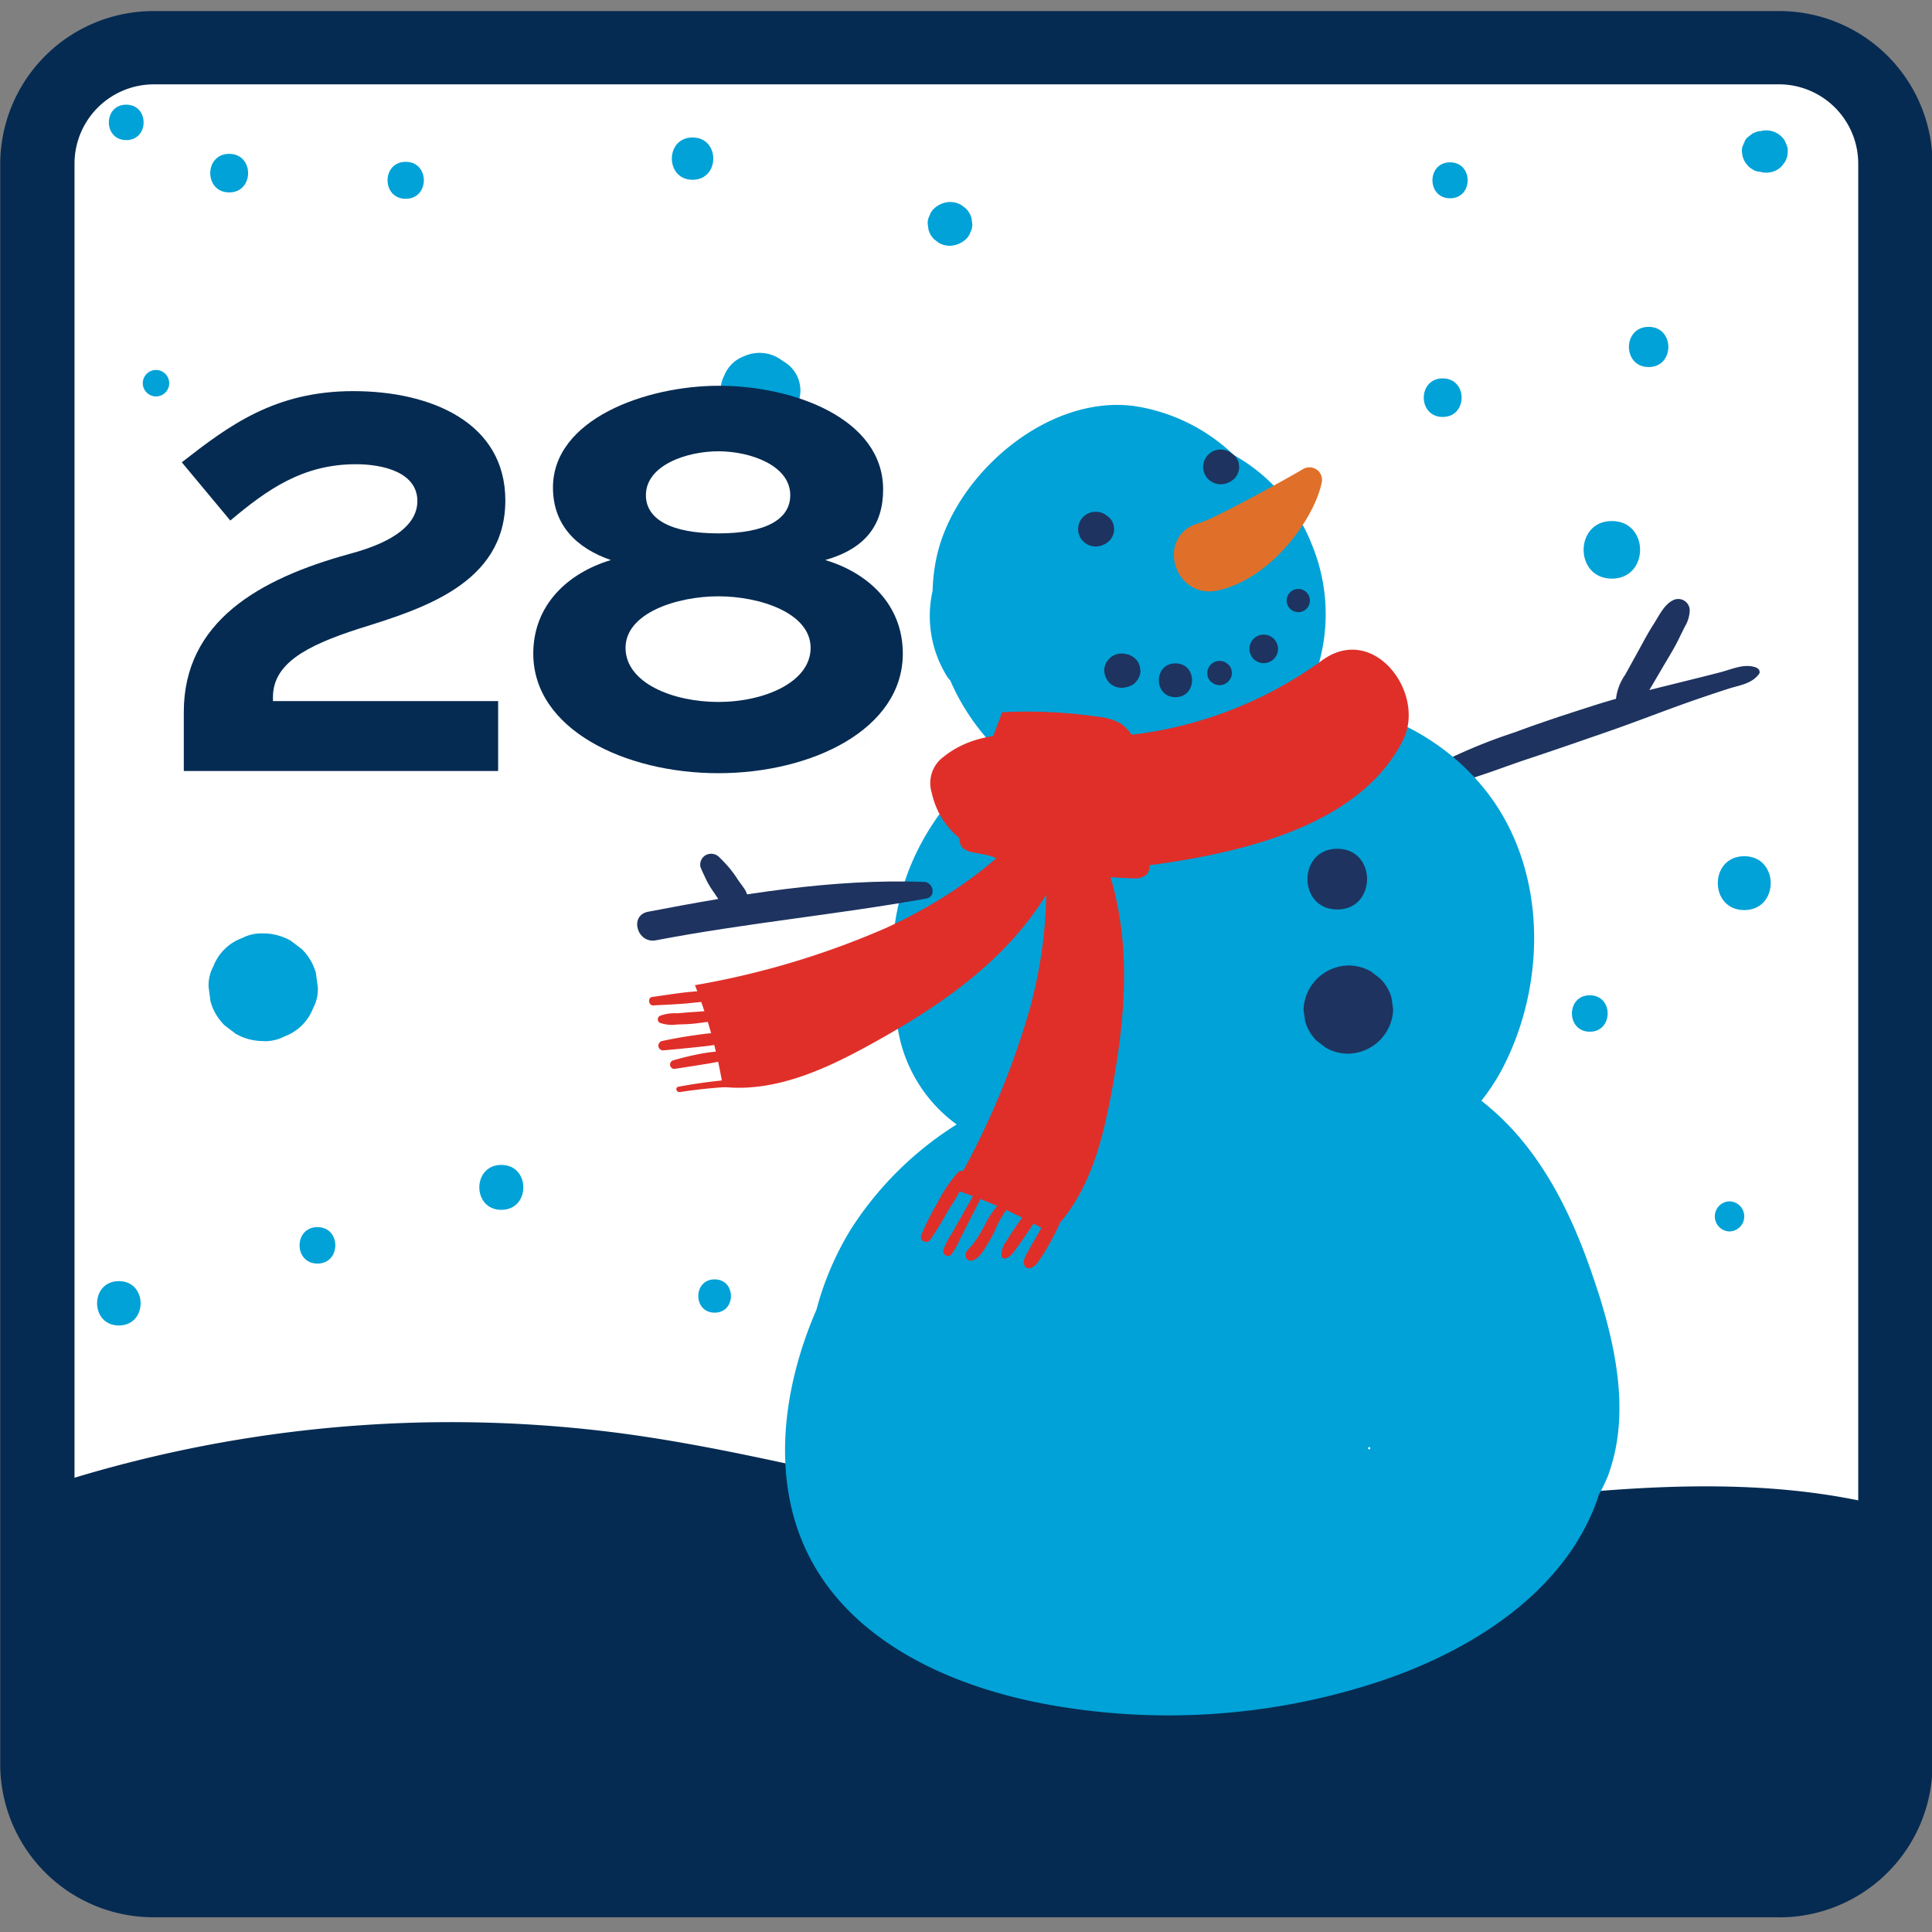 <svg id="_38" data-name="38" xmlns="http://www.w3.org/2000/svg" xmlns:xlink="http://www.w3.org/1999/xlink" width="260.05" height="260.09" viewBox="0 0 260.05 260.09">
  <rect x="0" y="0" width="260.05" height="260.09" fill="#808080" stroke="none"/>
  <defs>
    <clipPath id="clip-path">
      <rect id="Rectangle_1322" data-name="Rectangle 1322" width="260.05" height="260.09" fill="none"/>
    </clipPath>
    <clipPath id="clip-path-2">
      <rect id="Rectangle_1323" data-name="Rectangle 1323" width="246.01" height="234.39" fill="none"/>
    </clipPath>
  </defs>
  <g id="CARD07">
    <g id="Group_436">
      <g id="Group_1303" data-name="Group 1303" clip-path="url(#clip-path)">
        <g id="Group_435" transform="translate(0.03 1.49)">
          <g id="Path_909">
            <path id="Path_4765" data-name="Path 4765" d="M239.38,253.223H20.77A15.639,15.639,0,0,1,5.03,237.695V22.038A15.639,15.639,0,0,1,20.77,6.51H239.38a15.639,15.639,0,0,1,15.74,15.528h0V237.7a15.639,15.639,0,0,1-15.74,15.528h0" transform="translate(-0.03 -1.577)" fill="#fff"/>
            <path id="Path_4766" data-name="Path 4766" d="M239.38,258.088H20.77A20.627,20.627,0,0,1,.03,237.627V21.971A20.633,20.633,0,0,1,20.77,1.51H239.38a20.62,20.62,0,0,1,20.74,20.461V237.637A20.62,20.62,0,0,1,239.38,258.1ZM20.77,11.375a10.683,10.683,0,0,0-10.74,10.6V237.637a10.683,10.683,0,0,0,10.74,10.6H239.38a10.683,10.683,0,0,0,10.74-10.6V21.971a10.683,10.683,0,0,0-10.74-10.6Z" transform="translate(-0.03 -1.51)" fill="#062b52"/>
          </g>
        </g>
      </g>
    </g>
    <g id="Group_530" transform="translate(6.13 14.09)">
      <g id="Group_1304" data-name="Group 1304" clip-path="url(#clip-path-2)">
        <g id="Group_529" transform="translate(0)">
          <g id="Path_1010" transform="translate(186.177 75.551)">
            <path id="Path_4767" data-name="Path 4767" d="M194.15,106.935c3.96-.808,7.76-2.394,11.59-3.664,3.6-1.192,7.19-2.443,10.77-3.684s7.13-2.64,10.72-3.911q2.685-.946,5.4-1.822c1.54-.493,3.12-.65,4.12-1.97.26-.345-.04-.759-.37-.887-1.55-.6-3.25.227-4.8.63-1.97.512-3.94.995-5.92,1.487-3.67.916-7.38,1.793-10.99,2.945s-7.23,2.325-10.78,3.655a71.673,71.673,0,0,0-10.9,4.571,1.451,1.451,0,0,0-.45,2.019,1.507,1.507,0,0,0,1.59.64" transform="translate(-192.307 -90.785)" fill="#1e335f"/>
          </g>
          <g id="Path_1011" transform="translate(230.59 75.969)">
            <path id="Path_4768" data-name="Path 4768" d="M236.76,91.289s.04-.02.04-.039a.04.04,0,1,0-.04.039" transform="translate(-236.72 -91.21)" fill="#03532e"/>
          </g>
          <g id="Path_1012" transform="translate(211.34 66.542)">
            <path id="Path_4769" data-name="Path 4769" d="M219.31,96.889A6.8,6.8,0,0,0,222,93.9l2.01-3.428c.65-1.1,1.33-2.2,1.9-3.349l.85-1.734a4.452,4.452,0,0,0,.68-2.266,1.539,1.539,0,0,0-1.58-1.487,1.467,1.467,0,0,0-.71.187c-1.2.611-1.87,2.128-2.58,3.211-.72,1.113-1.33,2.285-1.97,3.448l-1.86,3.369a7,7,0,0,0-1.27,3.97,1.234,1.234,0,0,0,1.28,1.192,1.289,1.289,0,0,0,.57-.148" transform="translate(-217.47 -81.64)" fill="#1e335f"/>
          </g>
          <g id="Path_1013" transform="translate(0 177.333)">
            <path id="Path_4770" data-name="Path 4770" d="M252.14,251.166V205.074c-30.62-7.053-64.55,4.334-96.89,2.995-24.19-1-47.45-9.21-71.44-12.432a175.343,175.343,0,0,0-77.68,7.181v48.348H252.14Z" transform="translate(-6.13 -194.109)" fill="#062b52"/>
          </g>
          <g id="Path_1014" transform="translate(99.538 40.413)">
            <path id="Path_4771" data-name="Path 4771" d="M215.05,174.364c-2.58-8.068-6.07-16.067-11.94-22.233a36.214,36.214,0,0,0-3.72-3.359,27.387,27.387,0,0,0,2.95-4.551c6.04-11.8,5.84-27.425-2.87-37.827-6.07-7.25-14.8-11-23.86-11.7a24.465,24.465,0,0,0,.99-20.726,23.725,23.725,0,0,0-10.52-12.1,24.645,24.645,0,0,0-13.33-6.59c-11.76-1.625-24.12,9.2-26.62,20.056a24.227,24.227,0,0,0-.6,4.8,15.414,15.414,0,0,0,2.01,11.634,5.476,5.476,0,0,0,.37.443,29.9,29.9,0,0,0,6.72,9.673c-6.41,4.886-11.35,11.506-13.34,19.061a31.727,31.727,0,0,0-.66,13.909,19.821,19.821,0,0,0,8.14,17.111,45.669,45.669,0,0,0-14.24,14.106,40.377,40.377,0,0,0-4.63,10.816c-4.77,11-6.28,23.888-.44,34.241,6.1,10.826,18.76,16.49,31.1,18.825a90.556,90.556,0,0,0,44.99-2.975c12.7-4.2,25.23-12.245,29.53-24.755.04-.128.06-.256.1-.374a24.77,24.77,0,0,0,1.19-2.423c3.04-7.989,1.29-16.934-1.31-25.07" transform="translate(-105.668 -55.115)" fill="#00a2d7"/>
          </g>
          <g id="Path_1015" transform="translate(151.876 48.813)">
            <path id="Path_4772" data-name="Path 4772" d="M163.93,80.209c7.23-1.566,13-9.723,13.97-14.5a1.673,1.673,0,0,0-1.25-2.019,1.72,1.72,0,0,0-1.21.158c-1.63.985-11.85,6.689-14.04,7.3-5.94,1.655-3.44,10.353,2.54,9.063" transform="translate(-158.006 -63.642)" fill="#e07029"/>
          </g>
          <g id="Path_1016" transform="translate(155.817 46.415)">
            <path id="Path_4773" data-name="Path 4773" d="M165.53,65.594l.09-.069a3.558,3.558,0,0,0,.53-.4,2.382,2.382,0,0,0,.65-1.556l-.08-.591a2.257,2.257,0,0,0-.57-.975,1.3,1.3,0,0,0-.23-.177l-.24-.177h-.02l-.05-.049-.09-.069a2.425,2.425,0,0,0-2.4,0,2.37,2.37,0,0,0-.85.837,2.328,2.328,0,0,0,0,2.364,2.37,2.37,0,0,0,.85.837,2.425,2.425,0,0,0,2.4,0" transform="translate(-161.947 -61.207)" fill="#1e335f"/>
          </g>
          <g id="Path_1017" transform="translate(138.987 54.788)">
            <path id="Path_4774" data-name="Path 4774" d="M148.7,74.094l.09-.069a3.558,3.558,0,0,0,.53-.4,2.382,2.382,0,0,0,.65-1.556l-.08-.591a2.257,2.257,0,0,0-.57-.975,1.3,1.3,0,0,0-.23-.177l-.24-.177h-.02l-.05-.049-.09-.069a2.425,2.425,0,0,0-2.4,0,2.37,2.37,0,0,0-.85.837,2.328,2.328,0,0,0,0,2.364,2.37,2.37,0,0,0,.85.837,2.425,2.425,0,0,0,2.4,0" transform="translate(-145.117 -69.707)" fill="#1e335f"/>
          </g>
          <g id="Path_1018" transform="translate(142.5 73.873)">
            <path id="Path_4775" data-name="Path 4775" d="M151.59,93.611l.21-.03.55-.227a1.772,1.772,0,0,0,.65-.591,1.132,1.132,0,0,0,.3-.5,1.768,1.768,0,0,0,.2-.877l-.08-.6-.23-.542a2.557,2.557,0,0,0-1.38-1.044l-.21-.03a2.349,2.349,0,0,0-2.28.591l-.37.463a2.288,2.288,0,0,0-.32,1.162,2.575,2.575,0,0,0,.69,1.635,2.349,2.349,0,0,0,2.28.591" transform="translate(-148.63 -89.082)" fill="#1e335f"/>
          </g>
          <g id="Path_1019" transform="translate(149.855 75.201)">
            <path id="Path_4776" data-name="Path 4776" d="M158.22,94.981c2.97,0,2.98-4.551,0-4.551s-2.98,4.551,0,4.551" transform="translate(-155.985 -90.43)" fill="#1e335f"/>
          </g>
          <g id="Path_1020" transform="translate(156.36 74.866)">
            <path id="Path_4777" data-name="Path 4777" d="M164.16,93.36a1.683,1.683,0,0,0,1.66-1.635l-.06-.433a1.568,1.568,0,0,0-.43-.719l-.34-.256a1.65,1.65,0,0,0-.84-.227,1.683,1.683,0,0,0-1.66,1.635l.06.433a1.568,1.568,0,0,0,.43.719l.34.256a1.65,1.65,0,0,0,.84.227" transform="translate(-162.49 -90.09)" fill="#1e335f"/>
          </g>
          <g id="Path_1021" transform="translate(162.088 71.33)">
            <path id="Path_4778" data-name="Path 4778" d="M170.1,90.342a1.921,1.921,0,0,0,0-3.842,1.921,1.921,0,0,0,0,3.842" transform="translate(-168.218 -86.5)" fill="#1e335f"/>
          </g>
          <g id="Path_1022" transform="translate(167.059 65.183)">
            <path id="Path_4779" data-name="Path 4779" d="M174.72,83.383a1.562,1.562,0,1,0-1.53-1.507,1.573,1.573,0,0,0,1.53,1.507" transform="translate(-173.189 -80.26)" fill="#1e335f"/>
          </g>
          <g id="Path_1023" transform="translate(169.857 100.153)">
            <path id="Path_4780" data-name="Path 4780" d="M180,123.936c5.34,0,5.35-8.176,0-8.176s-5.35,8.176,0,8.176" transform="translate(-175.987 -115.76)" fill="#1e335f"/>
          </g>
          <g id="Path_1024" transform="translate(169.33 115.865)">
            <path id="Path_4781" data-name="Path 4781" d="M181.49,143.58a6.159,6.159,0,0,0,6.03-5.94c-.07-.522-.14-1.054-.22-1.576a5.914,5.914,0,0,0-1.55-2.62l-1.22-.926a6.072,6.072,0,0,0-3.04-.808,6.159,6.159,0,0,0-6.03,5.94c.07.522.14,1.054.22,1.576a5.914,5.914,0,0,0,1.55,2.62l1.22.926a6.072,6.072,0,0,0,3.04.808" transform="translate(-175.46 -131.71)" fill="#1e335f"/>
          </g>
          <g id="Path_1025" transform="translate(119.084 73.357)">
            <path id="Path_4782" data-name="Path 4782" d="M125.38,107.68c2.64,12.412,21.78,11.033,31.27,9.624,11.51-1.714,26.57-5.379,32.19-16.559,3.16-6.285-3.92-15.85-10.9-10.737a54.453,54.453,0,0,1-28.11,10.235c-7.99.64-16.87-2.532-23.31,3.142a4.4,4.4,0,0,0-1.15,4.285" transform="translate(-125.214 -88.558)" fill="#e02f29"/>
          </g>
          <g id="Path_1026" transform="translate(87.41 93.63)">
            <path id="Path_4783" data-name="Path 4783" d="M140.53,110.253c-5.52,7-13.06,12.294-21.22,16.047a111.338,111.338,0,0,1-25.77,7.723,65.31,65.31,0,0,1,3.76,13.693c6.94.759,13.69-2.315,19.79-5.674,6.13-3.369,12.1-7.142,17.1-12s9.01-10.875,10.59-17.613a3.422,3.422,0,0,0-.16-2.679c-.52-.768-1.96-.867-2.25.01" transform="translate(-93.54 -109.138)" fill="#e02f29"/>
          </g>
          <g id="Path_1027" transform="translate(122.13 91.744)">
            <path id="Path_4784" data-name="Path 4784" d="M139.68,110.648c1.95,8.659,1.26,17.751-1.01,26.331a107.946,107.946,0,0,1-10.41,24.469,67.555,67.555,0,0,1,13.1,5.891c5.03-4.778,6.93-11.86,8.2-18.628,1.28-6.8,2.14-13.732,1.54-20.628s-2.74-13.771-7-19.268a3.507,3.507,0,0,0-2.19-1.586c-.93-.1-1.93.936-1.42,1.714" transform="translate(-128.26 -107.223)" fill="#e02f29"/>
          </g>
          <g id="Path_1028" transform="translate(123.015 81.692)">
            <path id="Path_4785" data-name="Path 4785" d="M134.89,97.109c-2.21,5.95-3.76,9.565-5.51,15.643-.26.916-.46,2.039.29,2.689a3.125,3.125,0,0,0,1.49.561l11.69,2.266a47.7,47.7,0,0,0,9.74,1.192,2.368,2.368,0,0,0,1.79-.552,1.952,1.952,0,0,0,.35-1.281c.2-5.369.38-10.885-1.64-15.929a6.134,6.134,0,0,0-2.25-3.083,7.86,7.86,0,0,0-3.06-.906,65.706,65.706,0,0,0-12.9-.6" transform="translate(-129.145 -97.019)" fill="#e02f29"/>
          </g>
          <g id="Path_1029" transform="translate(81.238 119.115)">
            <path id="Path_4786" data-name="Path 4786" d="M87.93,137.138c1.77-.108,3.56-.158,5.33-.355.85-.089,1.71-.167,2.56-.305.45-.079.9-.148,1.36-.227a1.658,1.658,0,0,0,1.09-.424.377.377,0,0,0,0-.522c-.6-.483-1.71-.236-2.43-.217-.89.03-1.78.118-2.66.2-1.8.158-3.6.463-5.39.709-.66.089-.5,1.182.16,1.143" transform="translate(-87.368 -135.009)" fill="#e02f29"/>
          </g>
          <g id="Path_1030" transform="translate(82.41 121.921)">
            <path id="Path_4787" data-name="Path 4787" d="M88.81,139.515a4.883,4.883,0,0,0,2.35.227c.79-.02,1.59-.039,2.38-.128.75-.089,1.51-.177,2.25-.315.45-.089,1.76-.246,1.73-.906-.03-.709-1.32-.512-1.77-.5-.74.03-1.48.118-2.21.158-.79.039-1.59.128-2.38.187a5.779,5.779,0,0,0-2.35.345.542.542,0,0,0-.19.749.571.571,0,0,0,.19.187" transform="translate(-88.54 -137.857)" fill="#e02f29"/>
          </g>
          <g id="Path_1031" transform="translate(82.493 124.778)">
            <path id="Path_4788" data-name="Path 4788" d="M89.25,143.272c1.9-.167,3.78-.355,5.67-.561.91-.1,1.82-.266,2.73-.4.48-.069.98-.118,1.46-.217a1.96,1.96,0,0,0,1.14-.473.377.377,0,0,0,0-.522c-.61-.532-1.83-.286-2.59-.246-.95.049-1.9.079-2.84.2-1.93.246-3.83.552-5.74.965a.644.644,0,0,0,.17,1.261" transform="translate(-88.622 -140.757)" fill="#e02f29"/>
          </g>
          <g id="Path_1032" transform="translate(84.052 127.357)">
            <path id="Path_4789" data-name="Path 4789" d="M90.91,145.784q1.98-.3,3.96-.621c.63-.1,1.26-.207,1.89-.345.57-.118,1.44-.177,1.84-.64a.38.38,0,0,0-.01-.532c-.02-.02-.04-.03-.06-.049a3.2,3.2,0,0,0-1.95-.138,20.444,20.444,0,0,0-2.03.266,36.476,36.476,0,0,0-3.95.936.584.584,0,0,0,.32,1.123" transform="translate(-90.182 -143.376)" fill="#e02f29"/>
          </g>
          <g id="Path_1033" transform="translate(84.908 131.128)">
            <path id="Path_4790" data-name="Path 4790" d="M91.5,148.983c1.58-.246,3.17-.433,4.77-.571.77-.069,1.54-.1,2.32-.167.67-.049,1.63.069,2.19-.355a.267.267,0,0,0,.09-.364.256.256,0,0,0-.09-.089c-.6-.394-1.59-.177-2.28-.138-.8.049-1.61.148-2.4.236-1.61.187-3.2.433-4.79.729-.48.089-.27.778.2.709" transform="translate(-91.038 -147.204)" fill="#e02f29"/>
          </g>
          <g id="Path_1034" transform="translate(117.826 143.504)">
            <path id="Path_4791" data-name="Path 4791" d="M128.96,159.957a19.326,19.326,0,0,0-2.77,4.108,31.676,31.676,0,0,0-2.21,4.433.658.658,0,0,0,.4.788.7.7,0,0,0,.85-.276c.93-1.32,1.73-2.739,2.54-4.137a26.078,26.078,0,0,0,2.32-4.275.666.666,0,0,0-.5-.808.654.654,0,0,0-.63.167" transform="translate(-123.956 -159.767)" fill="#e02f29"/>
          </g>
          <g id="Path_1035" transform="translate(120.821 145.377)">
            <path id="Path_4792" data-name="Path 4792" d="M131.69,161.916l-2.41,4.256-1.18,2.088a9.816,9.816,0,0,0-1.13,2.207c-.15.571.63,1.093,1.06.611A9.729,9.729,0,0,0,129.21,169l1.13-2.216,2.22-4.364c.29-.571-.55-1.064-.87-.5" transform="translate(-126.951 -161.669)" fill="#e02f29"/>
          </g>
          <g id="Path_1036" transform="translate(123.838 146.67)">
            <path id="Path_4793" data-name="Path 4793" d="M135.73,163.079a11.643,11.643,0,0,0-3.06,3.822c-.38.7-.76,1.409-1.2,2.069a8.367,8.367,0,0,1-.68.916c-.27.315-.74.7-.81,1.123a.723.723,0,0,0,.7.906c.89-.069,1.54-1.123,1.98-1.8a22.26,22.26,0,0,0,1.19-2.128,14.563,14.563,0,0,1,2.52-4.068c.43-.414-.16-1.212-.66-.837" transform="translate(-129.968 -162.981)" fill="#e02f29"/>
          </g>
          <g id="Path_1037" transform="translate(128.668 147.253)">
            <path id="Path_4794" data-name="Path 4794" d="M139.23,163.935q-1.35,1.729-2.59,3.527c-.41.591-.79,1.192-1.16,1.813a3.036,3.036,0,0,0-.68,2.039.429.429,0,0,0,.52.3c.69-.148,1.18-.916,1.56-1.448.44-.6.87-1.2,1.28-1.813q1.215-1.817,2.4-3.645a.75.75,0,0,0-.28-1.034.794.794,0,0,0-1.05.276" transform="translate(-134.798 -163.574)" fill="#e02f29"/>
          </g>
          <g id="Path_1038" transform="translate(131.679 148.635)">
            <path id="Path_4795" data-name="Path 4795" d="M141.47,165.384c-.4.552-.71,1.162-1.05,1.744-.33.552-.64,1.1-.96,1.655s-.65,1.1-.95,1.665c-.31.6-.89,1.369-.64,2.059a.641.641,0,0,0,.61.453,1.453,1.453,0,0,0,.98-.532,8.521,8.521,0,0,0,.67-.906c.39-.562.73-1.153,1.07-1.744s.65-1.192.95-1.813A15.508,15.508,0,0,0,143,166a.814.814,0,0,0-.48-.965.854.854,0,0,0-1.04.335" transform="translate(-137.809 -164.976)" fill="#e02f29"/>
          </g>
          <g id="Path_1039" transform="translate(79.634 104.554)">
            <path id="Path_4796" data-name="Path 4796" d="M124.4,120.289c-12.47-.453-24.96,1.684-37.18,4.019-2.55.493-1.47,4.325,1.07,3.842,12.08-2.315,24.32-3.448,36.41-5.625,1.33-.236.95-2.187-.31-2.236" transform="translate(-85.764 -120.228)" fill="#1e335f"/>
          </g>
          <g id="Path_1040" transform="translate(88.121 100.829)">
            <path id="Path_4797" data-name="Path 4797" d="M100.92,123.434a6.611,6.611,0,0,0-.56-2.01c-.31-.522-.71-1-1.05-1.507a15.783,15.783,0,0,0-1.29-1.744c-.4-.443-.82-.9-1.25-1.31a1.528,1.528,0,0,0-1.79-.227,1.462,1.462,0,0,0-.68,1.635c.26.64.58,1.271.87,1.9a13.117,13.117,0,0,0,1.01,1.6c.37.552.72,1.133,1.13,1.655a7.068,7.068,0,0,0,1.79,1.359,1.231,1.231,0,0,0,1.8-1.369" transform="translate(-94.251 -116.446)" fill="#1e335f"/>
          </g>
          <g id="Path_1041" transform="translate(21.943 111.546)">
            <path id="Path_4798" data-name="Path 4798" d="M35.43,141.83a5.639,5.639,0,0,0,2.83-.621,6.564,6.564,0,0,0,3.89-3.832,5.334,5.334,0,0,0,.63-2.8c-.09-.64-.18-1.281-.26-1.931a7.237,7.237,0,0,0-1.89-3.2l-1.49-1.133a7.435,7.435,0,0,0-3.71-.985,5.639,5.639,0,0,0-2.83.621,6.564,6.564,0,0,0-3.89,3.832,5.321,5.321,0,0,0-.63,2.788c.09.64.17,1.281.26,1.931a7.237,7.237,0,0,0,1.89,3.2l1.49,1.133a7.435,7.435,0,0,0,3.71.985" transform="translate(-28.073 -127.325)" fill="#00a2d7"/>
          </g>
          <g id="Path_1042" transform="translate(58.388 142.709)">
            <path id="Path_4799" data-name="Path 4799" d="M67.48,165.008c3.95,0,3.95-6.048,0-6.048s-3.95,6.048,0,6.048" transform="translate(-64.518 -158.96)" fill="#00a2d7"/>
          </g>
          <g id="Path_1043" transform="translate(34.193 151.082)">
            <path id="Path_4800" data-name="Path 4800" d="M42.73,172.366c3.2,0,3.21-4.906,0-4.906s-3.21,4.906,0,4.906" transform="translate(-40.323 -167.46)" fill="#00a2d7"/>
          </g>
          <g id="Path_1044" transform="translate(90.886 33.408)">
            <path id="Path_4801" data-name="Path 4801" d="M105.45,49.133l-.58-.256,2.26,2.906a2.861,2.861,0,0,0-.53-1.271l-.8-1.024a5.027,5.027,0,0,0-5.62-1.044,4.59,4.59,0,0,0-2.72,2.679,3.782,3.782,0,0,0-.44,1.95l.18,1.35a5.068,5.068,0,0,0,1.32,2.236l1.04.788a5.233,5.233,0,0,0,2.6.69l1.37-.177a5.723,5.723,0,0,0,3.07-2.325,2.815,2.815,0,0,0,.53-1.271l-2.26,2.9.58-.256a4.522,4.522,0,0,0,0-7.861" transform="translate(-97.016 -48.004)" fill="#00a2d7"/>
          </g>
          <g id="Path_1045" transform="translate(84.3 4.413)">
            <path id="Path_4802" data-name="Path 4802" d="M93.22,24.264c3.72,0,3.72-5.694,0-5.694s-3.72,5.694,0,5.694" transform="translate(-90.43 -18.57)" fill="#00a2d7"/>
          </g>
          <g id="Path_1046" transform="translate(22.17 6.62)">
            <path id="Path_4803" data-name="Path 4803" d="M30.85,26c3.39,0,3.4-5.191,0-5.191S27.45,26,30.85,26" transform="translate(-28.3 -20.81)" fill="#00a2d7"/>
          </g>
          <g id="Path_1047" transform="translate(108.77 84.165)">
            <path id="Path_4804" data-name="Path 4804" d="M115.99,101.737a1.1,1.1,0,1,0-1.09-1.074,1.116,1.116,0,0,0,1.09,1.074" transform="translate(-114.9 -99.53)" fill="#fffeff"/>
          </g>
          <g id="Path_1048" transform="translate(118.737 13.092)">
            <path id="Path_4805" data-name="Path 4805" d="M127.87,33.281a3.314,3.314,0,0,0,2.12-.867,2.152,2.152,0,0,0,.62-.946,2.128,2.128,0,0,0,.26-1.133l-.11-.788a2.889,2.889,0,0,0-.77-1.3l-.61-.463a3.013,3.013,0,0,0-1.51-.4,3.314,3.314,0,0,0-2.12.867,2.152,2.152,0,0,0-.62.946,2.128,2.128,0,0,0-.26,1.133l.11.788a2.889,2.889,0,0,0,.77,1.3l.61.463a3.013,3.013,0,0,0,1.51.4" transform="translate(-124.867 -27.38)" fill="#00a2d7"/>
          </g>
          <g id="Path_1049" transform="translate(186.68 7.762)">
            <path id="Path_4806" data-name="Path 4806" d="M195.18,26.807c3.16,0,3.16-4.837,0-4.837s-3.16,4.837,0,4.837" transform="translate(-192.81 -21.97)" fill="#00a2d7"/>
          </g>
          <g id="Path_1050" transform="translate(185.51 36.842)">
            <path id="Path_4807" data-name="Path 4807" d="M194.19,56.681c3.39,0,3.4-5.191,0-5.191s-3.4,5.191,0,5.191" transform="translate(-191.64 -51.49)" fill="#00a2d7"/>
          </g>
          <g id="Path_1051" transform="translate(213.125 29.907)">
            <path id="Path_4808" data-name="Path 4808" d="M221.91,49.858c3.53,0,3.54-5.408,0-5.408s-3.54,5.408,0,5.408" transform="translate(-219.255 -44.45)" fill="#00a2d7"/>
          </g>
          <g id="Path_1052" transform="translate(207.027 56.041)">
            <path id="Path_4809" data-name="Path 4809" d="M216.96,78.733c5.06,0,5.07-7.753,0-7.753s-5.07,7.753,0,7.753" transform="translate(-213.158 -70.98)" fill="#00a2d7"/>
          </g>
          <g id="Path_1053" transform="translate(228.327 3.453)">
            <path id="Path_4810" data-name="Path 4810" d="M236.98,17.689l-.39.059a1.21,1.21,0,0,0-.37.148,1.1,1.1,0,0,0-.35.148l-.57.433a1.523,1.523,0,0,0-.46.6l-.02.049v.02a1.784,1.784,0,0,0-.14.315,1.864,1.864,0,0,0-.22.975l.09.68c.08.207.17.414.26.611a.03.03,0,0,0,.01.02l.02.049a1.963,1.963,0,0,0,.24.325,2.174,2.174,0,0,0,.79.709h.01a1.569,1.569,0,0,0,.7.3l.4.059a2.9,2.9,0,0,0,2.81-.729l.45-.581a2.685,2.685,0,0,0,.39-1.438,2.075,2.075,0,0,0-.25-1.093,2.105,2.105,0,0,0-.6-.916,2.918,2.918,0,0,0-2.81-.729" transform="translate(-234.457 -17.595)" fill="#00a2d7"/>
          </g>
          <g id="Path_1054" transform="translate(225.087 101.158)">
            <path id="Path_4811" data-name="Path 4811" d="M234.78,124.03c4.74,0,4.75-7.25,0-7.25s-4.75,7.25,0,7.25" transform="translate(-231.217 -116.78)" fill="#00a2d7"/>
          </g>
          <g id="Path_1055" transform="translate(205.453 119.874)">
            <path id="Path_4812" data-name="Path 4812" d="M213.99,140.686c3.2,0,3.21-4.906,0-4.906s-3.21,4.906,0,4.906" transform="translate(-211.583 -135.78)" fill="#00a2d7"/>
          </g>
          <g id="Path_1056" transform="translate(224.682 147.614)">
            <path id="Path_4813" data-name="Path 4813" d="M232.8,167.989a2.025,2.025,0,0,0,0-4.049,2.025,2.025,0,0,0,0,4.049" transform="translate(-230.813 -163.94)" fill="#00a2d7"/>
          </g>
          <g id="Path_1057" transform="translate(39.029 63.232)">
            <path id="Path_4814" data-name="Path 4814" d="M46.69,81.4A1.562,1.562,0,1,0,45.16,79.9,1.573,1.573,0,0,0,46.69,81.4" transform="translate(-45.159 -78.28)" fill="#00a2d7"/>
          </g>
          <g id="Path_1058" transform="translate(13.089 35.709)">
            <path id="Path_4815" data-name="Path 4815" d="M20.95,53.9a1.779,1.779,0,1,0-1.73-1.7,1.787,1.787,0,0,0,1.73,1.7" transform="translate(-19.219 -50.34)" fill="#00a2d7"/>
          </g>
          <g id="Path_1059" transform="translate(46.035 7.693)">
            <path id="Path_4816" data-name="Path 4816" d="M54.61,26.875c3.25,0,3.26-4.975,0-4.975s-3.26,4.975,0,4.975" transform="translate(-52.165 -21.9)" fill="#00a2d7"/>
          </g>
          <g id="Path_1060" transform="translate(8.52)">
            <path id="Path_4817" data-name="Path 4817" d="M16.99,18.858c3.12,0,3.12-4.768,0-4.768s-3.12,4.768,0,4.768" transform="translate(-14.65 -14.09)" fill="#00a2d7"/>
          </g>
          <g id="Path_1061" transform="translate(6.938 158.352)">
            <path id="Path_4818" data-name="Path 4818" d="M16,180.81c3.9,0,3.91-5.97,0-5.97s-3.91,5.97,0,5.97" transform="translate(-13.068 -174.84)" fill="#00a2d7"/>
          </g>
          <g id="Path_1062" transform="translate(87.863 158.115)">
            <path id="Path_4819" data-name="Path 4819" d="M96.19,179.082c2.93,0,2.93-4.482,0-4.482s-2.93,4.482,0,4.482" transform="translate(-93.993 -174.6)" fill="#00a2d7"/>
          </g>
          <g id="Path_1063" transform="translate(178.01 180.693)">
            <path id="Path_4820" data-name="Path 4820" d="M184.29,197.816a.146.146,0,0,0,.15-.148.15.15,0,1,0-.15.148" transform="translate(-184.14 -197.52)" fill="#fffeff"/>
          </g>
        </g>
      </g>
    </g>
  </g>
  <g id="_20" transform="translate(24.47 52.646)" style="mix-blend-mode: normal;isolation: isolate">
    <g id="Group_1305" data-name="Group 1305" style="mix-blend-mode: normal;isolation: isolate">
      <path id="Path_4821" data-name="Path 4821" d="M24.74,96.73c0-12.19,10.19-17.94,22.21-21.25,2.87-.78,9.23-2.7,9.23-7.14,0-3.75-4.36-4.96-8.28-4.96-7.14,0-11.93,3.4-16.9,7.58l-6.53-7.84c6.36-4.96,12.54-9.58,23.08-9.58s20.47,4.27,20.47,14.72c0,11.24-11.32,14.63-19.69,17.25-7.32,2.35-11.59,4.79-11.59,9.23v.52H67.05v9.41H24.74V96.74Z" transform="translate(-24.47 -53.54)" fill="#062b52"/>
    </g>
  </g>
  <g id="_8" transform="translate(71.78 51.924)" style="mix-blend-mode: normal;isolation: isolate">
    <g id="Group_1306" data-name="Group 1306" style="mix-blend-mode: normal;isolation: isolate">
      <path id="Path_4822" data-name="Path 4822" d="M71.78,88.86c0-6.59,4.71-10.87,10.44-12.59-4.71-1.63-7.79-4.79-7.79-9.76,0-9.16,12.41-13.7,22.35-13.7s22.09,4.37,22.09,13.96c0,4.79-2.4,7.96-7.79,9.5,5.74,1.71,10.44,5.99,10.44,12.59,0,10.19-12.24,16.1-24.83,16.1S71.78,99.05,71.78,88.86Zm37.33-.77c0-4.71-6.85-6.94-12.41-6.94s-12.5,2.23-12.5,6.94,6.34,7.28,12.5,7.28S109.11,92.72,109.11,88.09Zm-2.74-20.55c0-4.02-5.39-5.91-9.67-5.91s-9.76,1.88-9.76,5.91c0,3.25,3.42,5.14,9.76,5.14S106.37,70.8,106.37,67.54Z" transform="translate(-71.78 -52.81)" fill="#062b52"/>
    </g>
  </g>
</svg>
